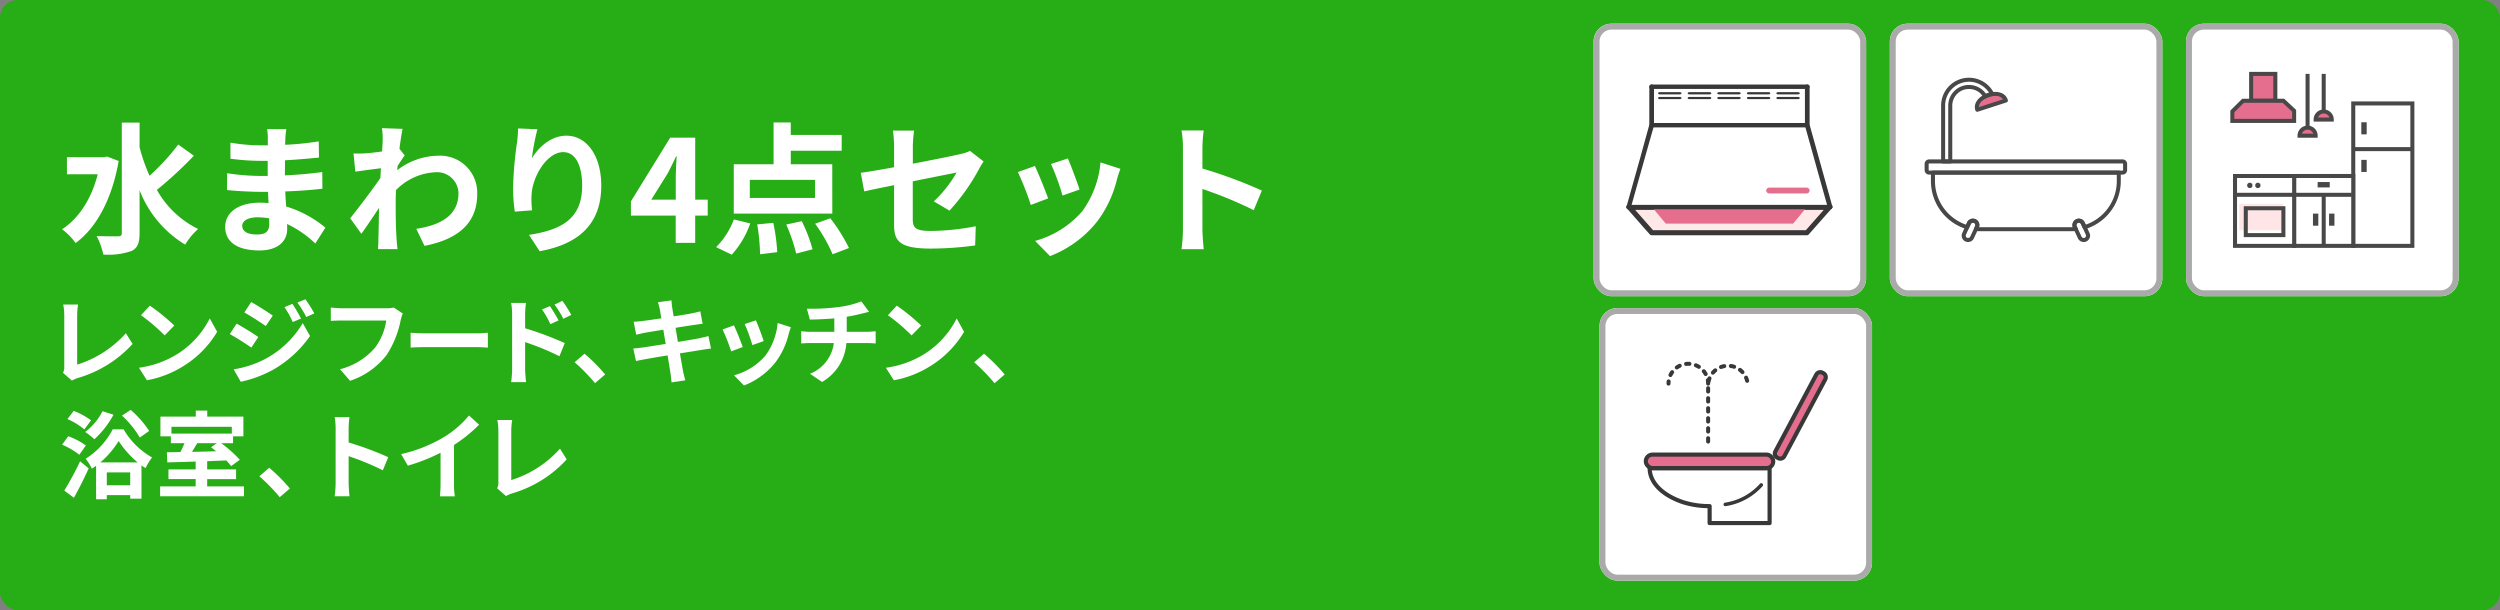 <svg xmlns="http://www.w3.org/2000/svg" xmlns:xlink="http://www.w3.org/1999/xlink" width="422" height="103" viewBox="0 0 422 103">
  <rect x="0" y="0" width="422" height="103" fill="#808080" stroke="none"/>
  <defs>
    <clipPath id="clip-path">
      <rect id="長方形_40741" data-name="長方形 40741" width="31.591" height="27.792" fill="none"/>
    </clipPath>
  </defs>
  <g id="_2110-1_btn02" data-name="2110-1_btn02" transform="translate(-203 -1051)">
    <g id="btn" transform="translate(203 1051)">
      <rect id="長方形_25994" data-name="長方形 25994" width="422" height="103" rx="3" fill="#27ad15"/>
      <path id="パス_102536" data-name="パス 102536" d="M8.088-14.568l-.528.1H1.3v2.88H6.5C5.424-7.392,3.312-4.152.48-2.3A10.492,10.492,0,0,1,2.76.024c3.456-2.5,6.14-7.344,7.272-13.848Zm12-2.04a36.613,36.613,0,0,1-4.848,5.28,30.9,30.9,0,0,1-1.68-4.824V-20.3h-3V-1.68c0,.432-.168.576-.648.576-.5,0-2.04,0-3.6-.048A12.218,12.218,0,0,1,7.44,1.968a11.793,11.793,0,0,0,4.752-.6C13.2.888,13.56.048,13.56-1.68V-8.9A18.521,18.521,0,0,0,21.26.292a11.242,11.242,0,0,1,2.184-2.64,16.052,16.052,0,0,1-6.96-6.6,68.439,68.439,0,0,0,6.24-5.76Zm15.36,13.44c0,1.392-.816,1.752-2.088,1.752-1.632,0-2.472-.552-2.472-1.464,0-.816.936-1.44,2.592-1.44a12.735,12.735,0,0,1,1.944.168c.024.408.024.744.024.984Zm9.48.6A18.841,18.841,0,0,0,38.3-6.144c-.048-.84-.12-1.7-.144-2.544,2.28-.072,4.128-.216,6.264-.456l-.02-2.808c-1.92.24-3.912.456-6.312.552l.024-2.544c2.256-.12,4.176-.312,5.736-.456L43.8-17.136a49.8,49.8,0,0,1-5.664.576c0-.384.024-.72.024-.96a15.887,15.887,0,0,1,.168-1.68h-3.24a9.415,9.415,0,0,1,.12,1.608v1.128H34.032A31.174,31.174,0,0,1,28.9-16.92v2.712a39.879,39.879,0,0,0,5.16.36h1.128V-11.3H34.056a39.209,39.209,0,0,1-5.712-.456L28.32-8.928c1.56.192,4.3.312,5.688.312h1.224l.1,1.9a14.586,14.586,0,0,0-1.464-.072c-3.672,0-5.856,1.68-5.856,4.08,0,2.52,1.992,3.984,5.784,3.984,3.144,0,4.68-1.584,4.68-3.6,0-.24,0-.528-.024-.864A18.027,18.027,0,0,1,43.224.1Zm12.5-13.32c.192-1.488.384-2.688.528-3.36l-3.48-.12a13.191,13.191,0,0,1,.12,2.136c0,.264-.048.936-.1,1.8-1.008.144-2.064.264-2.76.312a20.092,20.092,0,0,1-2.064.024l.312,3.072c1.344-.192,3.144-.432,4.32-.576l-.1,1.656c-1.344,1.968-3.768,5.136-5.088,6.792L51-1.536c.816-1.128,1.968-2.856,2.976-4.368-.024,2.016-.048,3.36-.1,5.208,0,.384-.024,1.248-.072,1.752h3.3c-.072-.528-.144-1.392-.168-1.824-.144-2.208-.144-4.224-.144-6.144,0-.624.024-1.3.048-1.992a9.966,9.966,0,0,1,6.7-3.024,3.621,3.621,0,0,1,2.68.942A3.621,3.621,0,0,1,67.392-8.4c0,3.72-2.952,5.4-7.128,6.024L61.656.5c5.928-1.152,8.928-4.032,8.9-8.832a6.254,6.254,0,0,0-1.88-4.607,6.254,6.254,0,0,0-4.648-1.777,11.553,11.553,0,0,0-6.984,2.448l.072-.72c.408-.624.888-1.368,1.2-1.776Zm20.02-3.432a20.191,20.191,0,0,1-.192,2.5,61.451,61.451,0,0,0-.648,7.584A26.932,26.932,0,0,0,76.9-5.279L79.824-5.5a13.54,13.54,0,0,1-.1-2.5c.1-3.12,2.568-7.32,5.352-7.32,1.968,0,3.192,2.04,3.192,5.688,0,5.736-3.72,7.464-8.976,8.28l1.8,2.76c6.292-1.144,10.4-4.336,10.4-11.056,0-5.232-2.568-8.448-5.88-8.448-2.64,0-4.728,1.992-5.832,3.816a38.441,38.441,0,0,1,.936-4.9ZM99.936-7.3l2.76-4.416c.5-.96.984-1.944,1.416-2.88h.1c-.048,1.032-.144,2.64-.144,3.672V-7.3Zm9.528,0h-2.112V-17.76h-4.224L96.5-7.008v2.4h7.56V0h3.288V-4.608h2.112Zm18.12-.288H116.568v-3.048h11.016Zm2.9-5.688h-7v-2.28h8.592V-18.22H123.48v-2.112h-2.9v7.056h-6.72v8.328h16.632ZM113.52,1.992a15.326,15.326,0,0,0,3.12-5.28l-2.76-.672a13.217,13.217,0,0,1-3,4.68Zm4.3-5.112a34.352,34.352,0,0,1,.48,5.04l2.9-.36a32.153,32.153,0,0,0-.672-4.944Zm4.9.024a29.738,29.738,0,0,1,1.68,4.9l2.76-.72a26.05,26.05,0,0,0-1.824-4.752Zm4.872-.144a26.54,26.54,0,0,1,2.952,5.16L133.3.864a28.048,28.048,0,0,0-3.144-5.016Zm22.68-2.208a34.4,34.4,0,0,0,4.968-6.984c.216-.432.576-.984.792-1.32l-2.3-1.776a6.766,6.766,0,0,1-1.7.552c-1.08.264-4.44.936-7.944,1.608V-16.2a20.417,20.417,0,0,1,.216-2.76h-3.576a20.758,20.758,0,0,1,.192,2.76v3.432c-2.376.432-4.488.792-5.616.936l.576,3.144c1.008-.24,2.9-.624,5.04-1.056v6.552C140.9-.36,141.7.96,147.168.96a56.413,56.413,0,0,0,7.44-.528l.1-3.24a41.234,41.234,0,0,1-7.584.792c-2.616,0-3.048-.528-3.048-2.016v-6.36c3.408-.7,6.648-1.32,7.392-1.488a20.436,20.436,0,0,1-3.84,4.872Zm19.992-8.808-2.856.936a39.969,39.969,0,0,1,1.944,5.328L172.224-9c-.336-1.1-1.512-4.224-1.968-5.256Zm5.5.672a16.414,16.414,0,0,1-3.072,8.232,16.149,16.149,0,0,1-7.968,5.016l2.52,2.568a18.742,18.742,0,0,0,8.04-5.952,19.352,19.352,0,0,0,3.264-7.032c.144-.48.288-.984.576-1.752Zm-11.064.6-2.88,1.032A48.476,48.476,0,0,1,164-6.408l2.928-1.1c-.492-1.348-1.644-4.252-2.244-5.476ZM203-8.832a78.387,78.387,0,0,0-10.032-3.72V-16.1a26.1,26.1,0,0,1,.216-2.88H189.44a16.66,16.66,0,0,1,.24,2.88V-2.3a26.359,26.359,0,0,1-.24,3.36h3.744c-.1-.984-.216-2.664-.216-3.36V-9.1a69.322,69.322,0,0,1,8.664,3.576Z" transform="translate(10 41)" fill="#fff"/>
      <path id="パス_102541" data-name="パス 102541" d="M4.624,14.672a4.514,4.514,0,0,1,.96-.432,20.05,20.05,0,0,0,9.28-5.76L13.728,6.672a18.333,18.333,0,0,1-8.224,5.3V3.648a11.7,11.7,0,0,1,.16-1.824H3.152a10.222,10.222,0,0,1,.176,1.824V12.32a2.09,2.09,0,0,1-.208,1.04ZM17.776,2.016l-1.5,1.616a31.664,31.664,0,0,1,4,3.408L21.9,5.376a34.425,34.425,0,0,0-4.124-3.36ZM15.936,12.5l1.344,2.112a17.327,17.327,0,0,0,5.936-2.256,17.014,17.014,0,0,0,5.92-5.92l-1.248-2.26A15.066,15.066,0,0,1,22.064,10.4a16.491,16.491,0,0,1-6.128,2.1ZM41.84,1.712l-1.344.56a14.452,14.452,0,0,1,1.4,2.512l1.4-.592a27.208,27.208,0,0,0-1.46-2.48ZM44.032.944l-1.36.56a15.375,15.375,0,0,1,1.5,2.432l1.36-.608a20.575,20.575,0,0,0-1.5-2.384Zm-9.152.464-1.152,1.76c1.056.592,2.72,1.664,3.616,2.288L38.528,3.7C37.7,3.12,35.936,1.984,34.88,1.408Zm-2.96,11.36,1.2,2.1A20.122,20.122,0,0,0,38.464,12.9a19.3,19.3,0,0,0,6.352-5.76L43.584,4.96a16.2,16.2,0,0,1-6.224,6,17.158,17.158,0,0,1-5.44,1.808Zm.5-7.712-1.152,1.76C32.336,7.392,34,8.464,34.912,9.1L36.08,7.312c-.816-.576-2.58-1.68-3.664-2.256Zm26.528-2.72a5.363,5.363,0,0,1-1.264.128H50.24c-.528,0-1.44-.08-1.92-.128V4.592c.416-.032,1.184-.064,1.9-.064h7.46a10.114,10.114,0,0,1-1.872,4.56,11.512,11.512,0,0,1-5.936,3.664l1.7,1.952a12.929,12.929,0,0,0,6.176-4.368,16.529,16.529,0,0,0,2.368-5.872,6.989,6.989,0,0,1,.352-1.12ZM61.792,9.1c.592-.048,1.664-.08,2.576-.08H72.96c.672,0,1.488.064,1.872.08V6.592c-.416.032-1.12.1-1.872.1H64.368c-.832,0-2-.048-2.576-.1Zm27.12-5.52a21.188,21.188,0,0,0-1.5-2.368L86.08,1.84a14.981,14.981,0,0,1,1.488,2.4Zm-2.144.928C86.4,3.792,85.76,2.768,85.312,2.1l-1.344.56a13.707,13.707,0,0,1,1.408,2.48ZM81.12,3.5a17.4,17.4,0,0,1,.144-1.936h-2.5a11.29,11.29,0,0,1,.16,1.936v9.2a17.327,17.327,0,0,1-.16,2.224H81.28c-.08-.656-.16-1.776-.16-2.224V8.176a42.864,42.864,0,0,1,5.792,2.384l.9-2.224a55.662,55.662,0,0,0-6.688-2.5ZM94.632,13.632a28.793,28.793,0,0,0-3.488-3.5l-1.664,1.44A31.353,31.353,0,0,1,92.92,15.1Zm17.432-6.48c-.416.112-1.008.256-1.632.384-.72.144-2.048.368-3.52.608l-.4-2.384c1.264-.208,2.448-.384,3.088-.48.48-.064,1.12-.176,1.488-.192l-.4-2.112c-.384.112-.992.256-1.5.352-.544.112-1.712.3-2.992.5-.128-.72-.208-1.248-.24-1.472-.064-.384-.112-.928-.128-1.232l-2.288.32a10.262,10.262,0,0,1,.32,1.216l.256,1.5c-1.376.208-2.624.384-3.184.448-.5.064-.976.1-1.488.128l.432,2.192c.48-.112.912-.224,1.472-.336.5-.08,1.712-.288,3.1-.512l.4,2.4c-1.6.256-3.072.48-3.808.592-.5.064-1.232.16-1.664.176l.464,2.128c.352-.1.9-.192,1.584-.32s2.144-.384,3.744-.64c.224,1.36.416,2.48.48,2.944.08.48.128,1.024.192,1.616l2.32-.352c-.144-.528-.288-1.1-.384-1.584-.1-.512-.288-1.632-.528-2.96,1.44-.24,2.768-.448,3.552-.576.608-.1,1.264-.208,1.7-.24ZM120.08,4.5l-1.9.624a26.651,26.651,0,0,1,1.3,3.552L121.392,8C121.168,7.264,120.384,5.184,120.08,4.5Zm3.664.448a10.943,10.943,0,0,1-2.048,5.488,10.766,10.766,0,0,1-5.312,3.344l1.68,1.712a12.5,12.5,0,0,0,5.36-3.968A12.9,12.9,0,0,0,125.6,6.832c.1-.32.192-.656.384-1.168Zm-7.376.4-1.92.688a32.316,32.316,0,0,1,1.456,3.7L117.856,9c-.32-.9-1.088-2.84-1.488-3.656Zm19.04,1.088V3.888c.928-.144,1.776-.336,2.544-.528.272-.064.688-.176,1.232-.3L137.872,1.3a16.074,16.074,0,0,1-3.888.96,35.917,35.917,0,0,1-5.3.272l.5,1.84c1.088-.016,2.64-.08,4.128-.208V6.432H129.2a13.928,13.928,0,0,1-1.472-.1V8.4c.416-.032,1.008-.064,1.488-.064h4.016a6.471,6.471,0,0,1-4.016,5.184l2.032,1.376a8.222,8.222,0,0,0,4.1-6.56h3.536c.432,0,.976.032,1.408.064V6.336c-.352.032-1.1.1-1.456.1Zm8.448-4.416-1.5,1.616a31.663,31.663,0,0,1,4,3.408l1.632-1.664a34.425,34.425,0,0,0-4.132-3.364Zm-1.84,10.48,1.344,2.112a17.328,17.328,0,0,0,5.936-2.256,17.014,17.014,0,0,0,5.92-5.92L153.968,4.18a15.066,15.066,0,0,1-5.824,6.224,16.491,16.491,0,0,1-6.128,2.1Zm20.056,1.136a28.793,28.793,0,0,0-3.488-3.5l-1.664,1.44a31.353,31.353,0,0,1,3.44,3.536ZM17.66,23.168a16.893,16.893,0,0,0-3.12-3.552l-1.472.96a15.914,15.914,0,0,1,3.008,3.7ZM9.788,19.84a10.225,10.225,0,0,1-2.928,3.5,12.22,12.22,0,0,1,1.552,1.232,15.78,15.78,0,0,0,3.232-4.144ZM7.852,21.376a12.93,12.93,0,0,0-2.928-1.6L3.868,21.168a11.118,11.118,0,0,1,2.848,1.744Zm-.88,4.24A12.088,12.088,0,0,0,4,24.064L2.96,25.488a12.7,12.7,0,0,1,2.912,1.7ZM4.956,34.448c.864-1.536,1.744-3.312,2.5-4.96L6,28.288a49.33,49.33,0,0,1-2.672,4.944ZM9.42,28.48a15.317,15.317,0,0,0,3.088-3.616,15.852,15.852,0,0,0,3.216,3.616Zm1.088,3.856V30.16H14.46v2.176ZM11.5,22.9a12.793,12.793,0,0,1-4.56,4.96,8.363,8.363,0,0,1,1.04,1.68c.24-.144.48-.32.72-.48V34.7h1.808V34H14.46V34.6h1.9v-5.62c.224.176.464.32.688.464a11.36,11.36,0,0,1,1.1-1.808,12.827,12.827,0,0,1-4.8-4.736Zm17.568,2.336-.96.688q.408.312.864.672c-1.392.048-2.784.08-4.08.1.288-.464.592-.96.88-1.456Zm2.544-2.768v1.152H21.42V22.464Zm-4.16,10.064V31.3h4.88V29.664h-4.88V28.272c1.056-.032,2.144-.08,3.216-.128a9.764,9.764,0,0,1,.832.96l1.456-1.072a20.7,20.7,0,0,0-3.136-2.8h2V24.08h1.744V20.748h-6.1v-1.02H25.528v1.02H19.56V24.08h1.76v1.152h2.3a14.066,14.066,0,0,1-.688,1.5c-.832.016-1.616.016-2.288.032l.08,1.712c1.328-.032,2.992-.08,4.784-.144V29.66H20.916v1.632h4.592v1.236h-6v1.664H33.66V32.528Zm13.96.352a28.792,28.792,0,0,0-3.488-3.5L36.26,30.82a31.353,31.353,0,0,1,3.44,3.528ZM58.017,27.6a52.256,52.256,0,0,0-6.688-2.48V22.752a17.4,17.4,0,0,1,.144-1.92h-2.5a11.107,11.107,0,0,1,.16,1.92v9.2a17.574,17.574,0,0,1-.16,2.24h2.5c-.064-.656-.144-1.776-.144-2.24V27.424a46.212,46.212,0,0,1,5.776,2.384Zm11.1-2.064a25.252,25.252,0,0,0,4.24-3.424L71.645,20.56a16.887,16.887,0,0,1-4.176,3.616,24.581,24.581,0,0,1-7.28,2.9l1.136,1.952a30.961,30.961,0,0,0,5.52-2.176V32.1a17.921,17.921,0,0,1-.112,2.1h2.528a11,11,0,0,1-.144-2.1ZM77.9,34.16a4.514,4.514,0,0,1,.96-.432,20.05,20.05,0,0,0,9.28-5.76L87.005,26.16a18.333,18.333,0,0,1-8.224,5.3V23.14a11.7,11.7,0,0,1,.16-1.824H76.429a10.223,10.223,0,0,1,.176,1.824v8.668a2.09,2.09,0,0,1-.208,1.04Z" transform="translate(7.52 49.576)" fill="#fff"/>
    </g>
    <g id="グループ_28894" data-name="グループ 28894" transform="translate(462.946 1046)">
      <g id="長方形_4772" data-name="長方形 4772" transform="translate(109.054 9)" fill="#fff" stroke="#aaa" stroke-width="1">
        <rect width="46" height="46" rx="3" stroke="none"/>
        <rect x="0.5" y="0.5" width="45" height="45" rx="2.5" fill="none"/>
      </g>
      <g id="ico" transform="translate(116.532 17.132)">
        <g id="グループ_12559" data-name="グループ 12559" transform="translate(20.411 4.989)">
          <rect id="長方形_6338" data-name="長方形 6338" width="9.979" height="24.04" transform="translate(0.34 0.34)" fill="#fff"/>
          <path id="パス_5476" data-name="パス 5476" d="M357.409-325.53H346.75v-24.72h10.659Zm-9.979-.68h9.3v-23.36h-9.3Z" transform="translate(-346.75 350.25)" fill="#484848"/>
        </g>
        <g id="グループ_12560" data-name="グループ 12560" transform="translate(10.432 17.236)">
          <rect id="長方形_6339" data-name="長方形 6339" width="9.979" height="11.793" transform="translate(0.34 0.34)" fill="#fff"/>
          <path id="パス_5477" data-name="パス 5477" d="M335.409-310.776H324.75V-323.25h10.659Zm-9.979-.68h9.3V-322.57h-9.3Z" transform="translate(-324.75 323.25)" fill="#484848"/>
        </g>
        <g id="グループ_12561" data-name="グループ 12561" transform="translate(0.454 17.236)">
          <rect id="長方形_6340" data-name="長方形 6340" width="9.979" height="11.793" transform="translate(0.34 0.34)" fill="#fff"/>
          <path id="パス_5478" data-name="パス 5478" d="M313.409-310.776H302.75V-323.25h10.659Zm-9.979-.68h9.3V-322.57h-9.3Z" transform="translate(-302.75 323.25)" fill="#484848"/>
        </g>
        <g id="グループ_12562" data-name="グループ 12562" transform="translate(0.794 20.411)">
          <rect id="長方形_6341" data-name="長方形 6341" width="19.731" height="0.68" fill="#484848"/>
        </g>
        <g id="グループ_12563" data-name="グループ 12563" transform="translate(20.751 12.7)">
          <rect id="長方形_6342" data-name="長方形 6342" width="10.206" height="0.68" fill="#484848"/>
        </g>
        <g id="グループ_12564" data-name="グループ 12564" transform="translate(22.112 8.505)">
          <rect id="長方形_6343" data-name="長方形 6343" width="0.907" height="2.041" fill="#484848"/>
        </g>
        <g id="グループ_12565" data-name="グループ 12565" transform="translate(22.112 14.855)">
          <rect id="長方形_6344" data-name="長方形 6344" width="0.907" height="2.041" fill="#484848"/>
        </g>
        <g id="グループ_12566" data-name="グループ 12566" transform="translate(14.741 18.597)">
          <rect id="長方形_6345" data-name="長方形 6345" width="0.907" height="2.041" transform="translate(2.041) rotate(90)" fill="#484848"/>
        </g>
        <g id="グループ_12567" data-name="グループ 12567" transform="translate(13.948 23.926)">
          <rect id="長方形_6346" data-name="長方形 6346" width="0.907" height="2.041" fill="#484848"/>
        </g>
        <g id="グループ_12568" data-name="グループ 12568" transform="translate(16.669 23.926)">
          <rect id="長方形_6347" data-name="長方形 6347" width="0.907" height="2.041" fill="#484848"/>
        </g>
        <g id="グループ_12569" data-name="グループ 12569" transform="translate(1.489 22.274)">
          <rect id="長方形_6368" data-name="長方形 6368" width="7.443" height="4.466" fill="#ffe5e5"/>
          <path id="パス_5479" data-name="パス 5479" d="M313.781-306.034H306.75v-5.216h7.031Zm-6.35-.68h5.67v-3.855h-5.67Z" transform="translate(-305.971 311.655)" fill="#484848"/>
        </g>
        <g id="グループ_12570" data-name="グループ 12570" transform="translate(15.422 20.751)">
          <rect id="長方形_6348" data-name="長方形 6348" width="0.68" height="8.618" fill="#484848"/>
        </g>
        <g id="グループ_12571" data-name="グループ 12571" transform="translate(3.175)">
          <rect id="長方形_6349" data-name="長方形 6349" width="4.082" height="4.536" transform="translate(0.34 0.34)" fill="#e56d8d"/>
          <path id="パス_5480" data-name="パス 5480" d="M313.513-356.034H308.75v-5.216h4.763Zm-4.082-.68h3.4v-3.855h-3.4Z" transform="translate(-308.75 361.25)" fill="#484848"/>
        </g>
        <g id="グループ_12572" data-name="グループ 12572" transform="translate(0 4.536)">
          <path id="パス_5481" data-name="パス 5481" d="M312.932-347.1H302.5v-1.6l1.814-1.8h6.8l1.814,1.7Z" transform="translate(-302.16 350.84)" fill="#e56d8d"/>
          <path id="パス_5482" data-name="パス 5482" d="M312.863-347.168H301.75v-2.085l2.014-2h7.078l2.02,1.892Zm-10.432-.68h9.752v-1.216l-1.608-1.506h-6.529l-1.614,1.6Z" transform="translate(-301.75 351.25)" fill="#484848"/>
        </g>
        <g id="グループ_12573" data-name="グループ 12573" transform="translate(12.7 0.34)">
          <rect id="長方形_6350" data-name="長方形 6350" width="0.68" height="8.845" fill="#484848"/>
        </g>
        <g id="グループ_12574" data-name="グループ 12574" transform="translate(15.422 0.34)">
          <rect id="長方形_6351" data-name="長方形 6351" width="0.68" height="6.577" fill="#484848"/>
        </g>
        <g id="グループ_12575" data-name="グループ 12575" transform="translate(11.34 9.072)">
          <path id="長方形_6352" data-name="長方形 6352" d="M1.361,0h0a1.361,1.361,0,0,1,1.36,1.361H0A1.361,1.361,0,0,1,1.361,0Z" transform="translate(0.34 0.34)" fill="#e56d8d"/>
          <path id="パス_5483" data-name="パス 5483" d="M330.152-339.209h-3.4v-.34a1.7,1.7,0,0,1,1.7-1.7,1.7,1.7,0,0,1,1.7,1.7Zm-2.663-.68h1.924a1.022,1.022,0,0,0-.962-.68,1.022,1.022,0,0,0-.962.68Z" transform="translate(-326.75 341.25)" fill="#484848"/>
        </g>
        <g id="グループ_12576" data-name="グループ 12576" transform="translate(14.061 6.35)">
          <path id="長方形_6353" data-name="長方形 6353" d="M1.361,0h0a1.361,1.361,0,0,1,1.36,1.361H0A1.361,1.361,0,0,1,1.361,0Z" transform="translate(0.34 0.34)" fill="#e56d8d"/>
          <path id="パス_5484" data-name="パス 5484" d="M336.152-345.209h-3.4v-.34a1.7,1.7,0,0,1,1.7-1.7,1.7,1.7,0,0,1,1.7,1.7Zm-2.663-.68h1.924a1.022,1.022,0,0,0-.962-.68,1.022,1.022,0,0,0-.962.68Z" transform="translate(-332.75 347.25)" fill="#484848"/>
        </g>
        <g id="グループ_12577" data-name="グループ 12577" transform="translate(2.835 18.71)">
          <circle id="楕円形_187" data-name="楕円形 187" cx="0.454" cy="0.454" r="0.454" transform="translate(0 0)" fill="#484848"/>
        </g>
        <g id="グループ_12578" data-name="グループ 12578" transform="translate(4.196 18.71)">
          <circle id="楕円形_188" data-name="楕円形 188" cx="0.454" cy="0.454" r="0.454" transform="translate(0 0)" fill="#484848"/>
        </g>
      </g>
      <g id="長方形_4772-2" data-name="長方形 4772" transform="translate(59.054 9)" fill="#fff" stroke="#aaa" stroke-width="1">
        <rect width="46" height="46" rx="3" stroke="none"/>
        <rect x="0.5" y="0.5" width="45" height="45" rx="2.5" fill="none"/>
      </g>
      <g id="ico-2" data-name="ico" transform="translate(64.931 18.121)">
        <g id="グループ_12535" data-name="グループ 12535" transform="translate(0.152 0.152)">
          <g id="グループ_12526" data-name="グループ 12526" transform="translate(2.781)">
            <g id="グループ_12525" data-name="グループ 12525">
              <path id="パス_5456" data-name="パス 5456" d="M332.921-159.012h-1.2a.188.188,0,0,1-.188-.188v-9.418a4.534,4.534,0,0,1,1.332-3.229,4.592,4.592,0,0,1,3.229-1.332,4.572,4.572,0,0,1,3.213,1.331,4.651,4.651,0,0,1,.863,1.192.188.188,0,0,1,0,.168.188.188,0,0,1-.134.1,3.743,3.743,0,0,0-1.117.371.185.185,0,0,1-.144.014.188.188,0,0,1-.112-.092,3,3,0,0,0-.482-.636,2.974,2.974,0,0,0-2.087-.857,2.954,2.954,0,0,0-2.106.862,3,3,0,0,0-.877,2.106v9.418a.188.188,0,0,1-.055.135A.188.188,0,0,1,332.921-159.012Zm-1.014-.376h.826v-9.231a3.381,3.381,0,0,1,.987-2.372,3.329,3.329,0,0,1,2.372-.972,3.355,3.355,0,0,1,2.357.972,3.866,3.866,0,0,1,.451.562,4.045,4.045,0,0,1,.814-.276,4.32,4.32,0,0,0-.674-.877,4.2,4.2,0,0,0-2.948-1.222,4.216,4.216,0,0,0-2.964,1.224,4.158,4.158,0,0,0-1.221,2.962Z" transform="translate(-331.531 173.18)" fill="#0c0d0d"/>
            </g>
          </g>
          <g id="グループ_12528" data-name="グループ 12528" transform="translate(0 13.792)">
            <g id="グループ_12527" data-name="グループ 12527">
              <path id="パス_5457" data-name="パス 5457" d="M355.693-125.687H323a.6.6,0,0,1-.594-.594v-1.067a.6.6,0,0,1,.594-.594h32.689a.6.6,0,0,1,.594.594v1.067A.6.6,0,0,1,355.693-125.687ZM323-127.566a.226.226,0,0,0-.218.218v1.067a.227.227,0,0,0,.218.218h32.689a.227.227,0,0,0,.218-.218v-1.067a.227.227,0,0,0-.218-.218Z" transform="translate(-322.411 127.942)" fill="#0c0d0d"/>
            </g>
          </g>
          <g id="グループ_12530" data-name="グループ 12530" transform="translate(1.067 15.671)">
            <g id="グループ_12529" data-name="グループ 12529">
              <path id="パス_5458" data-name="パス 5458" d="M349.394-111.845H334.17a7.618,7.618,0,0,1-.832-.046.188.188,0,0,1-.144-.1.188.188,0,0,1-.005-.172l.166-.346a.555.555,0,0,0-.27-.725.552.552,0,0,0-.429-.022.552.552,0,0,0-.315.293l-.3.658a.188.188,0,0,1-.225.1,8.312,8.312,0,0,1-5.9-7.92V-121.6a.188.188,0,0,1,.188-.188h31.366a.188.188,0,0,1,.188.188v1.473a8.312,8.312,0,0,1-5.905,7.92.188.188,0,0,1-.225-.1l-.3-.661a.553.553,0,0,0-.314-.29.553.553,0,0,0-.426.02.558.558,0,0,0-.27.732l.163.34a.188.188,0,0,1-.006.172.188.188,0,0,1-.143.1A7.614,7.614,0,0,1,349.394-111.845Zm-15.751-.4c.175.013.351.019.526.019h15.225c.174,0,.35-.006.526-.019l-.049-.1a.936.936,0,0,1,.452-1.229.924.924,0,0,1,.714-.035.924.924,0,0,1,.526.485l.234.514a7.935,7.935,0,0,0,5.481-7.512V-121.4h-30.99v1.284a7.935,7.935,0,0,0,5.481,7.512l.232-.51a.925.925,0,0,1,.527-.488.925.925,0,0,1,.718.036.934.934,0,0,1,.451,1.222Z" transform="translate(-325.911 121.779)" fill="#0c0d0d"/>
            </g>
          </g>
          <g id="グループ_12532" data-name="グループ 12532" transform="translate(6.253 23.788)">
            <g id="グループ_12531" data-name="グループ 12531">
              <path id="パス_5459" data-name="パス 5459" d="M343.841-91.518a.9.9,0,0,1-.375-.08.925.925,0,0,1-.488-.527.925.925,0,0,1,.036-.717l.81-1.77a.926.926,0,0,1,.527-.487.926.926,0,0,1,.716.035.935.935,0,0,1,.453,1.223l-.828,1.777a.915.915,0,0,1-.517.487A.931.931,0,0,1,343.841-91.518Zm.828-3.263a.562.562,0,0,0-.5.327l-.81,1.77a.553.553,0,0,0-.022.43.553.553,0,0,0,.293.315.54.54,0,0,0,.414.008.545.545,0,0,0,.309-.291L345.177-94a.556.556,0,0,0-.269-.727h0A.551.551,0,0,0,344.669-94.781Zm18.7,3.263a.928.928,0,0,1-.332-.061.917.917,0,0,1-.519-.49l-.825-1.77a.935.935,0,0,1,.451-1.226.924.924,0,0,1,.715-.036.924.924,0,0,1,.526.485l.813,1.777a.909.909,0,0,1,.034.712.945.945,0,0,1-.484.527.91.91,0,0,1-.377.082Zm-.827-3.263a.552.552,0,0,0-.237.054h0a.557.557,0,0,0-.267.731l.825,1.77a.546.546,0,0,0,.311.294.545.545,0,0,0,.418-.01.573.573,0,0,0,.291-.317.54.54,0,0,0-.021-.423l-.813-1.777a.559.559,0,0,0-.505-.322Zm-.318-.115Z" transform="translate(-342.921 95.158)" fill="#0c0d0d"/>
            </g>
          </g>
          <g id="グループ_12534" data-name="グループ 12534" transform="translate(8.48 2.391)">
            <g id="グループ_12533" data-name="グループ 12533">
              <path id="パス_5460" data-name="パス 5460" d="M350.485-162.289a.191.191,0,0,1-.086-.021.189.189,0,0,1-.093-.11c-.4-1.234.726-2.308,2.037-2.73,1.222-.394,2.728-.232,3.145,1.052a.186.186,0,0,1-.011.143.184.184,0,0,1-.109.093l-4.824,1.563a.181.181,0,0,1-.059.01Z" transform="translate(-350.225 165.339)" fill="#e56d8d"/>
            </g>
          </g>
        </g>
        <g id="グループ_12546" data-name="グループ 12546" transform="translate(0.152 0.152)">
          <g id="グループ_12537" data-name="グループ 12537" transform="translate(2.781)">
            <g id="グループ_12536" data-name="グループ 12536">
              <path id="パス_5461" data-name="パス 5461" d="M332.921-159.012h-1.2a.188.188,0,0,1-.188-.188v-9.418a4.534,4.534,0,0,1,1.332-3.229,4.592,4.592,0,0,1,3.229-1.332,4.572,4.572,0,0,1,3.213,1.331,4.651,4.651,0,0,1,.863,1.192.188.188,0,0,1,0,.168.188.188,0,0,1-.134.1,3.743,3.743,0,0,0-1.117.371.185.185,0,0,1-.144.014.188.188,0,0,1-.112-.092,3,3,0,0,0-.482-.636,2.974,2.974,0,0,0-2.087-.857,2.954,2.954,0,0,0-2.106.862,3,3,0,0,0-.877,2.106v9.418a.188.188,0,0,1-.055.135A.188.188,0,0,1,332.921-159.012Z" transform="translate(-331.531 173.18)" fill="#fff"/>
            </g>
          </g>
          <g id="グループ_12539" data-name="グループ 12539" transform="translate(0 13.792)">
            <g id="グループ_12538" data-name="グループ 12538">
              <path id="パス_5462" data-name="パス 5462" d="M355.693-125.687H323a.6.6,0,0,1-.594-.594v-1.067a.6.6,0,0,1,.594-.594h32.689a.6.6,0,0,1,.594.594v1.067A.6.6,0,0,1,355.693-125.687Z" transform="translate(-322.411 127.942)" fill="#fff"/>
            </g>
          </g>
          <g id="グループ_12541" data-name="グループ 12541" transform="translate(1.443 16.047)">
            <g id="グループ_12540" data-name="グループ 12540">
              <path id="パス_5463" data-name="パス 5463" d="M334.5-111.383c.175.013.351.019.526.019h15.225c.174,0,.35-.006.526-.019l-.049-.1a.936.936,0,0,1,.452-1.229.924.924,0,0,1,.714-.035.924.924,0,0,1,.526.485l.234.514a7.935,7.935,0,0,0,5.481-7.512v-1.284h-30.99v1.284a7.935,7.935,0,0,0,5.481,7.512l.232-.51a.925.925,0,0,1,.527-.488.925.925,0,0,1,.718.036.934.934,0,0,1,.451,1.222Z" transform="translate(-327.144 120.546)" fill="#fff"/>
            </g>
          </g>
          <g id="グループ_12543" data-name="グループ 12543" transform="translate(6.253 23.788)">
            <g id="グループ_12542" data-name="グループ 12542">
              <path id="パス_5464" data-name="パス 5464" d="M343.841-91.518a.9.9,0,0,1-.375-.08.925.925,0,0,1-.488-.527.925.925,0,0,1,.036-.717l.81-1.77a.926.926,0,0,1,.527-.487.926.926,0,0,1,.716.035.935.935,0,0,1,.453,1.223l-.828,1.777a.915.915,0,0,1-.517.487A.931.931,0,0,1,343.841-91.518Zm19.53,0a.928.928,0,0,1-.332-.061.917.917,0,0,1-.519-.49l-.825-1.77a.935.935,0,0,1,.451-1.226.924.924,0,0,1,.715-.036.924.924,0,0,1,.526.485l.813,1.777a.909.909,0,0,1,.034.712.945.945,0,0,1-.484.527A.91.91,0,0,1,363.371-91.518ZM362.225-94.9Z" transform="translate(-342.921 95.158)" fill="#fff"/>
            </g>
          </g>
          <g id="グループ_12545" data-name="グループ 12545" transform="translate(8.48 2.391)">
            <g id="グループ_12544" data-name="グループ 12544">
              <path id="パス_5465" data-name="パス 5465" d="M350.485-162.289a.191.191,0,0,1-.086-.021.189.189,0,0,1-.093-.11c-.4-1.234.726-2.308,2.037-2.73,1.222-.394,2.728-.232,3.145,1.052a.186.186,0,0,1-.011.143.184.184,0,0,1-.109.093l-4.824,1.563a.181.181,0,0,1-.059.01Zm3.021-2.675a3.467,3.467,0,0,0-1.048.172c-1.063.343-1.992,1.15-1.838,2.075l4.442-1.44a1.606,1.606,0,0,0-1.556-.807Z" transform="translate(-350.225 165.339)" fill="#fff"/>
            </g>
          </g>
        </g>
        <g id="グループ_12557" data-name="グループ 12557">
          <g id="グループ_12548" data-name="グループ 12548" transform="translate(2.781)">
            <g id="グループ_12547" data-name="グループ 12547">
              <path id="パス_5466" data-name="パス 5466" d="M332.921-159.012h-1.2a.188.188,0,0,1-.188-.188v-9.418a4.534,4.534,0,0,1,1.332-3.229,4.592,4.592,0,0,1,3.229-1.332,4.572,4.572,0,0,1,3.213,1.331,4.651,4.651,0,0,1,.863,1.192.188.188,0,0,1,0,.168.188.188,0,0,1-.134.1,3.743,3.743,0,0,0-1.117.371.185.185,0,0,1-.144.014.188.188,0,0,1-.112-.092,3,3,0,0,0-.482-.636,2.974,2.974,0,0,0-2.087-.857,2.954,2.954,0,0,0-2.106.862,3,3,0,0,0-.877,2.106v9.418a.188.188,0,0,1-.055.135A.188.188,0,0,1,332.921-159.012Zm-1.014-.376h.826v-9.231a3.381,3.381,0,0,1,.987-2.372,3.329,3.329,0,0,1,2.372-.972,3.355,3.355,0,0,1,2.357.972,3.866,3.866,0,0,1,.451.562,4.045,4.045,0,0,1,.814-.276,4.32,4.32,0,0,0-.674-.877,4.2,4.2,0,0,0-2.948-1.222,4.216,4.216,0,0,0-2.964,1.224,4.158,4.158,0,0,0-1.221,2.962Z" transform="translate(-331.379 173.332)" fill="#484848"/>
              <path id="パス_5467" data-name="パス 5467" d="M332.574-159.207h-1.2a.341.341,0,0,1-.34-.341v-9.418a4.685,4.685,0,0,1,1.377-3.337,4.743,4.743,0,0,1,3.336-1.377,4.724,4.724,0,0,1,3.32,1.375,4.824,4.824,0,0,1,.893,1.233.343.343,0,0,1,0,.3.344.344,0,0,1-.243.183,3.6,3.6,0,0,0-1.072.355.338.338,0,0,1-.262.026.336.336,0,0,1-.2-.166,2.885,2.885,0,0,0-.46-.6,2.814,2.814,0,0,0-1.975-.808,2.8,2.8,0,0,0-2,.817,2.847,2.847,0,0,0-.832,2v9.418A.341.341,0,0,1,332.574-159.207Zm3.171-14.168a4.439,4.439,0,0,0-3.122,1.289,4.38,4.38,0,0,0-1.287,3.12v9.418a.035.035,0,0,0,.01.025.035.035,0,0,0,.025.011h1.2a.036.036,0,0,0,.035-.036v-9.418a3.155,3.155,0,0,1,.921-2.214,3.1,3.1,0,0,1,2.214-.907,3.123,3.123,0,0,1,2.2.9,3.146,3.146,0,0,1,.509.673l.121.149-.073-.134a3.9,3.9,0,0,1,1.162-.387.037.037,0,0,0,.026-.019.034.034,0,0,0,0-.031,4.493,4.493,0,0,0-.834-1.153A4.42,4.42,0,0,0,335.745-173.375Zm-3.206,13.792h-1.131v-9.383a4.307,4.307,0,0,1,1.266-3.07,4.368,4.368,0,0,1,3.072-1.268,4.348,4.348,0,0,1,3.055,1.266,4.5,4.5,0,0,1,.7.909l.1.178-.2.047a3.866,3.866,0,0,0-.783.265l-.122.058-.072-.114a3.8,3.8,0,0,0-.435-.54,3.2,3.2,0,0,0-2.245-.923,3.178,3.178,0,0,0-2.264.927,3.229,3.229,0,0,0-.942,2.265Zm-.827-.3h.522v-9.078a3.536,3.536,0,0,1,1.031-2.48,3.48,3.48,0,0,1,2.48-1.016,3.507,3.507,0,0,1,2.465,1.016,4.584,4.584,0,0,1,.4.478,4.035,4.035,0,0,1,.521-.181,4.218,4.218,0,0,0-.544-.673A4.045,4.045,0,0,0,335.745-173a4.065,4.065,0,0,0-2.857,1.18,4,4,0,0,0-1.175,2.853Z" transform="translate(-331.031 173.68)" fill="#484848"/>
            </g>
          </g>
          <g id="グループ_12550" data-name="グループ 12550" transform="translate(0 13.792)">
            <g id="グループ_12549" data-name="グループ 12549">
              <path id="パス_5468" data-name="パス 5468" d="M355.693-125.687H323a.6.6,0,0,1-.594-.594v-1.067a.6.6,0,0,1,.594-.594h32.689a.6.6,0,0,1,.594.594v1.067A.6.6,0,0,1,355.693-125.687ZM323-127.566a.226.226,0,0,0-.218.218v1.067a.227.227,0,0,0,.218.218h32.689a.227.227,0,0,0,.218-.218v-1.067a.227.227,0,0,0-.218-.218Z" transform="translate(-322.259 128.094)" fill="#484848"/>
              <path id="パス_5469" data-name="パス 5469" d="M355.346-125.882H322.657a.756.756,0,0,1-.746-.746V-127.7a.756.756,0,0,1,.746-.746h32.689a.756.756,0,0,1,.746.746v1.067a.756.756,0,0,1-.746.751Zm-32.689-2.255a.447.447,0,0,0-.441.441v1.067a.447.447,0,0,0,.441.441h32.689a.447.447,0,0,0,.441-.441V-127.7a.447.447,0,0,0-.441-.441Zm32.689,1.879H322.657a.38.38,0,0,1-.37-.37V-127.7a.38.38,0,0,1,.37-.37h32.689a.38.38,0,0,1,.37.37v1.067a.38.38,0,0,1-.37.375Zm-32.689-1.5a.076.076,0,0,0-.065.066v1.067a.076.076,0,0,0,.065.066h32.689a.076.076,0,0,0,.065-.066V-127.7a.076.076,0,0,0-.065-.066Z" transform="translate(-321.911 128.442)" fill="#484848"/>
            </g>
          </g>
          <g id="グループ_12552" data-name="グループ 12552" transform="translate(1.067 15.671)">
            <g id="グループ_12551" data-name="グループ 12551">
              <path id="パス_5470" data-name="パス 5470" d="M349.394-111.845H334.17a7.618,7.618,0,0,1-.832-.046.188.188,0,0,1-.144-.1.188.188,0,0,1-.005-.172l.166-.346a.555.555,0,0,0-.27-.725.552.552,0,0,0-.429-.022.552.552,0,0,0-.315.293l-.3.658a.188.188,0,0,1-.225.1,8.312,8.312,0,0,1-5.9-7.92V-121.6a.188.188,0,0,1,.188-.188h31.366a.188.188,0,0,1,.188.188v1.473a8.312,8.312,0,0,1-5.905,7.92.188.188,0,0,1-.225-.1l-.3-.661a.553.553,0,0,0-.314-.29.553.553,0,0,0-.426.02.558.558,0,0,0-.27.732l.163.34a.188.188,0,0,1-.006.172.188.188,0,0,1-.143.1A7.614,7.614,0,0,1,349.394-111.845Zm-15.751-.4c.175.013.351.019.526.019h15.225c.174,0,.35-.006.526-.019l-.049-.1a.936.936,0,0,1,.452-1.229.924.924,0,0,1,.714-.035.924.924,0,0,1,.526.485l.234.514a7.935,7.935,0,0,0,5.481-7.512V-121.4h-30.99v1.284a7.935,7.935,0,0,0,5.481,7.512l.232-.51a.925.925,0,0,1,.527-.488.925.925,0,0,1,.718.036.934.934,0,0,1,.451,1.222Z" transform="translate(-325.759 121.931)" fill="#484848"/>
              <path id="パス_5471" data-name="パス 5471" d="M349.047-112.04H333.822a7.767,7.767,0,0,1-.849-.047.341.341,0,0,1-.26-.174.342.342,0,0,1-.009-.312l.165-.346a.4.4,0,0,0-.2-.52.394.394,0,0,0-.3-.02.421.421,0,0,0-.239.219l-.3.655a.339.339,0,0,1-.407.186,8.466,8.466,0,0,1-6.015-8.067v-1.473a.341.341,0,0,1,.34-.34h31.366a.341.341,0,0,1,.341.34v1.473a8.466,8.466,0,0,1-6.014,8.067.344.344,0,0,1-.407-.184l-.3-.662a.4.4,0,0,0-.227-.209.4.4,0,0,0-.308.014.406.406,0,0,0-.2.533l.161.335a.34.34,0,0,1-.01.312.34.34,0,0,1-.259.173,7.768,7.768,0,0,1-.844.047ZM332.5-113.786a.7.7,0,0,1,.307.071.706.706,0,0,1,.343.923l-.168.35a.037.037,0,0,0,0,.033.035.035,0,0,0,.027.018,7.457,7.457,0,0,0,.816.045H349.05a7.442,7.442,0,0,0,.814-.045.034.034,0,0,0,.029-.018.035.035,0,0,0,0-.033l-.163-.34a.713.713,0,0,1,.344-.937.7.7,0,0,1,.542-.027.7.7,0,0,1,.4.369l.3.664a.035.035,0,0,0,.042.02,8.158,8.158,0,0,0,5.8-7.774v-1.473a.035.035,0,0,0-.011-.025.035.035,0,0,0-.025-.01h-31.37a.035.035,0,0,0-.035.035v1.473a8.159,8.159,0,0,0,5.8,7.774.035.035,0,0,0,.042-.02l.3-.658a.726.726,0,0,1,.415-.378A.689.689,0,0,1,332.5-113.786Zm16.551,1.37H333.822q-.268,0-.538-.02l-.223-.016.148-.31a.779.779,0,0,0-.378-1.017.776.776,0,0,0-.6-.03.776.776,0,0,0-.442.41l-.287.631-.129-.041a8.117,8.117,0,0,1-5.586-7.657V-121.9h31.3v1.437a8.117,8.117,0,0,1-5.586,7.657l-.129.041-.29-.638a.773.773,0,0,0-.439-.405.773.773,0,0,0-.6.029.786.786,0,0,0-.377,1.03l.144.3-.223.016q-.269.017-.537.017Zm-15.524-.311q.15.006.3.006h15.225c.1,0,.2,0,.3-.006a1.09,1.09,0,0,1,.565-1.331,1.075,1.075,0,0,1,.83-.04,1.075,1.075,0,0,1,.611.563l.178.392a7.812,7.812,0,0,0,5.246-7.324V-121.6h-30.69v1.132a7.811,7.811,0,0,0,5.246,7.324l.175-.386a1.078,1.078,0,0,1,.614-.568,1.078,1.078,0,0,1,.835.041,1.084,1.084,0,0,1,.561,1.33Z" transform="translate(-325.411 122.279)" fill="#484848"/>
            </g>
          </g>
          <g id="グループ_12554" data-name="グループ 12554" transform="translate(6.253 23.787)">
            <g id="グループ_12553" data-name="グループ 12553">
              <path id="パス_5472" data-name="パス 5472" d="M343.841-91.518a.9.9,0,0,1-.375-.08.925.925,0,0,1-.488-.527.925.925,0,0,1,.036-.717l.81-1.77a.926.926,0,0,1,.527-.487.926.926,0,0,1,.716.035.935.935,0,0,1,.453,1.223l-.828,1.777a.915.915,0,0,1-.517.487A.931.931,0,0,1,343.841-91.518Zm.828-3.263a.562.562,0,0,0-.5.327l-.81,1.77a.553.553,0,0,0-.022.43.553.553,0,0,0,.293.315.54.54,0,0,0,.414.008.545.545,0,0,0,.309-.291L345.177-94a.556.556,0,0,0-.269-.727h0A.551.551,0,0,0,344.669-94.781Zm18.7,3.263a.928.928,0,0,1-.332-.061.917.917,0,0,1-.519-.49l-.825-1.77a.935.935,0,0,1,.451-1.226.924.924,0,0,1,.715-.036.924.924,0,0,1,.526.485l.813,1.777a.909.909,0,0,1,.034.712.945.945,0,0,1-.484.527.91.91,0,0,1-.377.082Zm-.827-3.263a.552.552,0,0,0-.237.054h0a.557.557,0,0,0-.267.731l.825,1.77a.546.546,0,0,0,.311.294.545.545,0,0,0,.418-.01.573.573,0,0,0,.291-.317.54.54,0,0,0-.021-.423l-.813-1.777a.559.559,0,0,0-.505-.322Zm-.318-.115Z" transform="translate(-342.769 95.311)" fill="#484848"/>
              <path id="パス_5473" data-name="パス 5473" d="M363.023-91.714a1.081,1.081,0,0,1-.387-.071,1.067,1.067,0,0,1-.6-.571l-.824-1.766a1.091,1.091,0,0,1,.525-1.429,1.064,1.064,0,0,1,.827-.043,1.1,1.1,0,0,1,.616.565l.814,1.779a1.058,1.058,0,0,1,.037.829,1.1,1.1,0,0,1-.561.612A1.06,1.06,0,0,1,363.023-91.714Zm-1.144-3.57-.016.008a.784.784,0,0,0-.377,1.027l.823,1.767a.769.769,0,0,0,.435.412.775.775,0,0,0,.593-.017.791.791,0,0,0,.4-.441.756.756,0,0,0-.028-.594L362.9-94.9a.8.8,0,0,0-.444-.408.759.759,0,0,0-.574.023v.078h.01a.714.714,0,0,1,.944.341l.814,1.779a.688.688,0,0,1,.025.539.721.721,0,0,1-.368.4.7.7,0,0,1-.538.015.7.7,0,0,1-.4-.375l-.823-1.767a.711.711,0,0,1,.33-.928Zm.317.307a.4.4,0,0,0-.171.039.405.405,0,0,0-.2.534l.824,1.766a.4.4,0,0,0,.227.216.39.39,0,0,0,.3-.006.415.415,0,0,0,.211-.231.386.386,0,0,0-.016-.3l-.814-1.779a.4.4,0,0,0-.357-.238Zm-18.7,3.263a1.066,1.066,0,0,1-.438-.094,1.078,1.078,0,0,1-.568-.614,1.078,1.078,0,0,1,.041-.835l.809-1.768a1.077,1.077,0,0,1,.613-.568,1.077,1.077,0,0,1,.835.041,1.088,1.088,0,0,1,.526,1.421l-.83,1.78a1.063,1.063,0,0,1-.6.565,1.083,1.083,0,0,1-.391.072Zm.827-3.639a.787.787,0,0,0-.707.457l-.809,1.768a.776.776,0,0,0-.03.6.776.776,0,0,0,.409.442.786.786,0,0,0,.588.014.764.764,0,0,0,.432-.406l.83-1.78a.781.781,0,0,0-.379-1.02.767.767,0,0,0-.337-.075Zm-.828,3.264a.664.664,0,0,1-.278-.06.706.706,0,0,1-.372-.4.706.706,0,0,1,.027-.547l.809-1.768a.718.718,0,0,1,.946-.347.709.709,0,0,1,.345.927l-.83,1.78a.694.694,0,0,1-.393.368.709.709,0,0,1-.258.049Zm.829-2.888a.409.409,0,0,0-.367.241l-.809,1.768a.4.4,0,0,0-.017.315.4.4,0,0,0,.217.229.39.39,0,0,0,.294,0,.394.394,0,0,0,.224-.209l.83-1.78a.4.4,0,0,0-.194-.524.4.4,0,0,0-.181-.039Z" transform="translate(-342.42 95.659)" fill="#484848"/>
            </g>
          </g>
          <g id="グループ_12556" data-name="グループ 12556" transform="translate(8.48 2.391)">
            <g id="グループ_12555" data-name="グループ 12555">
              <path id="パス_5474" data-name="パス 5474" d="M350.485-162.289a.191.191,0,0,1-.086-.021.189.189,0,0,1-.093-.11c-.4-1.234.726-2.308,2.037-2.73,1.222-.394,2.728-.232,3.145,1.052a.186.186,0,0,1-.011.143.184.184,0,0,1-.109.093l-4.824,1.563a.181.181,0,0,1-.059.01Zm3.021-2.675a3.467,3.467,0,0,0-1.048.172c-1.063.343-1.992,1.15-1.838,2.075l4.442-1.44a1.606,1.606,0,0,0-1.556-.807Z" transform="translate(-350.073 165.491)" fill="#484848"/>
              <path id="パス_5475" data-name="パス 5475" d="M350.136-162.484a.343.343,0,0,1-.155-.037.343.343,0,0,1-.17-.2c-.425-1.33.752-2.476,2.135-2.922,1.292-.416,2.888-.233,3.337,1.15a.339.339,0,0,1-.02.26.34.34,0,0,1-.2.169L350.24-162.5a.328.328,0,0,1-.1.017Zm3.021-3.05a3.693,3.693,0,0,0-1.117.182c-1.239.4-2.3,1.4-1.938,2.539l.034.025h.009l4.826-1.563.022-.045a1.763,1.763,0,0,0-1.836-1.138Zm-3.008,2.669-.029-.175c-.175-1.056.884-1.9,1.942-2.245a3.618,3.618,0,0,1,1.1-.179,1.736,1.736,0,0,1,1.692.894l.075.157Zm3.009-2.294a3.318,3.318,0,0,0-1,.165c-.873.281-1.75.929-1.75,1.725l4.081-1.322a1.582,1.582,0,0,0-1.332-.568Z" transform="translate(-349.724 165.839)" fill="#484848"/>
            </g>
          </g>
        </g>
      </g>
      <g id="長方形_4772-3" data-name="長方形 4772" transform="translate(9.054 9)" fill="#fff" stroke="#aaa" stroke-width="1">
        <rect width="46" height="46" rx="3" stroke="none"/>
        <rect x="0.5" y="0.5" width="45" height="45" rx="2.5" fill="none"/>
      </g>
      <g id="rangehood" transform="translate(14.735 19.417)">
        <path id="パス_65082" data-name="パス 65082" d="M.98,29.89l3.469,3.938H30.463l3.469-3.938Z" transform="translate(-0.207 -9.132)" fill="#ffe8e8" stroke="#383838" stroke-width="0.5" fill-rule="evenodd"/>
        <path id="合体_29" data-name="合体 29" d="M0,20.373,3.706,6.943h26.2l3.773,13.43ZM3.706,6.943V0h26.2V6.943Z" transform="translate(0.433 0.068)" fill="#fff"/>
        <path id="パス_65083" data-name="パス 65083" d="M29.273,32.46H7.775L5.64,29.89H31.408Z" transform="translate(-1.275 -9.132)" fill="#e56d8d" fill-rule="evenodd"/>
        <path id="パス_65084" data-name="パス 65084" d="M2.625,11.112,3.851,6.674V.222h0a.248.248,0,0,1,.493,0V6.7a.194.194,0,0,1,0,.069L3.08,11.2l-.331,1.181L.436,20.592a.25.25,0,0,1-.3.16A.21.21,0,0,1,0,20.487l2.312-8.223Z" transform="translate(0.021)" fill="#383838" stroke="#383838" stroke-width="0.3"/>
        <path id="パス_65085" data-name="パス 65085" d="M42.1,17.591,39.079,6.764a.194.194,0,0,1,0-.069V.222h0a.248.248,0,0,1,.493,0V6.674l3.014,10.813.331,1.188.5,1.813a.224.224,0,0,1-.186.251.252.252,0,0,1-.292-.146l-.509-1.84Z" transform="translate(-8.939)" fill="#383838" stroke="#383838" stroke-width="0.3"/>
        <path id="パス_65086" data-name="パス 65086" d="M26.659.444H5.247A.235.235,0,0,1,5,.222.235.235,0,0,1,5.247,0H31.508a.235.235,0,0,1,.247.222.235.235,0,0,1-.247.222Z" transform="translate(-1.129)" fill="#383838" stroke="#383838" stroke-width="0.3"/>
        <path id="パス_65087" data-name="パス 65087" d="M5.257,9.8a.226.226,0,0,1,0-.451H31.519a.226.226,0,0,1,0,.451Z" transform="translate(-1.14 -2.857)" fill="#383838" stroke="#383838" stroke-width="0.3"/>
        <path id="パス_65088" data-name="パス 65088" d="M.247,29.694a.223.223,0,1,1,0-.444H34.216a.223.223,0,1,1,0,.444Z" transform="translate(0.017 -8.936)" fill="#383838" stroke="#383838" stroke-width="0.3"/>
        <path id="パス_65089" data-name="パス 65089" d="M30.233,33.633l3.785-4.3a.274.274,0,0,1,.347-.035.207.207,0,0,1,0,.313l-3.854,4.368a.239.239,0,0,1-.2.1H4.1A.266.266,0,0,1,3.907,34l-.293-.333h0m0,0L2.839,32.8.049,29.612h0a.207.207,0,0,1,0-.313c.108-.076.262-.056.771.549L3.7,33.036l.3.347.224.25" transform="translate(0.022 -8.937)" fill="#383838" stroke="#383838" stroke-width="0.3"/>
        <path id="パス_65090" data-name="パス 65090" d="M7.013,1.64h3.376c.162,0,.293.083.293.188h0c0,.1-.131.188-.293.188H7.013c-.162,0-.293-.083-.293-.188h0C6.72,1.723,6.851,1.64,7.013,1.64Z" transform="translate(-1.523 -0.501)" fill="#383838" fill-rule="evenodd"/>
        <path id="パス_65091" data-name="パス 65091" d="M13.493,1.64H16.9c.162,0,.3.083.3.188h0c0,.1-.139.188-.3.188H13.493c-.162,0-.293-.083-.293-.188h0C13.2,1.723,13.331,1.64,13.493,1.64Z" transform="translate(-3.008 -0.501)" fill="#383838" fill-rule="evenodd"/>
        <path id="パス_65092" data-name="パス 65092" d="M19.981,1.64h3.368c.17,0,.3.083.3.188h0c0,.1-.131.188-.3.188H19.981c-.17,0-.3-.083-.3-.188h0C19.68,1.723,19.811,1.64,19.981,1.64Z" transform="translate(-4.493 -0.501)" fill="#383838" fill-rule="evenodd"/>
        <path id="パス_65093" data-name="パス 65093" d="M26.461,1.64h3.376c.162,0,.293.083.293.188h0c0,.1-.131.188-.293.188H26.461c-.162,0-.3-.083-.3-.188h0C26.16,1.723,26.3,1.64,26.461,1.64Z" transform="translate(-5.979 -0.501)" fill="#383838" fill-rule="evenodd"/>
        <path id="パス_65094" data-name="パス 65094" d="M32.913,1.64h3.376c.162,0,.293.083.293.188h0c0,.1-.131.188-.293.188H32.913c-.162,0-.293-.083-.293-.188h0C32.62,1.723,32.751,1.64,32.913,1.64Z" transform="translate(-7.459 -0.501)" fill="#383838" fill-rule="evenodd"/>
        <path id="パス_65095" data-name="パス 65095" d="M7.013,2.8h3.376c.162,0,.293.083.293.188h0c0,.1-.131.188-.293.188H7.013c-.162,0-.293-.083-.293-.188h0C6.72,2.883,6.851,2.8,7.013,2.8Z" transform="translate(-1.523 -0.855)" fill="#383838" fill-rule="evenodd"/>
        <path id="パス_65096" data-name="パス 65096" d="M13.493,2.8H16.9c.162,0,.3.083.3.188h0c0,.1-.139.188-.3.188H13.493c-.162,0-.293-.083-.293-.188h0C13.2,2.883,13.331,2.8,13.493,2.8Z" transform="translate(-3.008 -0.855)" fill="#383838" fill-rule="evenodd"/>
        <path id="パス_65097" data-name="パス 65097" d="M19.981,2.8h3.368c.17,0,.3.083.3.188h0c0,.1-.131.188-.3.188H19.981c-.17,0-.3-.083-.3-.188h0C19.68,2.883,19.811,2.8,19.981,2.8Z" transform="translate(-4.493 -0.855)" fill="#383838" fill-rule="evenodd"/>
        <path id="パス_65098" data-name="パス 65098" d="M26.461,2.8h3.376c.162,0,.293.083.293.188h0c0,.1-.131.188-.293.188H26.461c-.162,0-.3-.083-.3-.188h0C26.16,2.883,26.3,2.8,26.461,2.8Z" transform="translate(-5.979 -0.855)" fill="#383838" fill-rule="evenodd"/>
        <path id="パス_65099" data-name="パス 65099" d="M32.913,2.8h3.376c.162,0,.293.083.293.188h0c0,.1-.131.188-.293.188H32.913c-.162,0-.293-.083-.293-.188h0C32.62,2.883,32.751,2.8,32.913,2.8Z" transform="translate(-7.459 -0.855)" fill="#383838" fill-rule="evenodd"/>
        <path id="パス_65100" data-name="パス 65100" d="M30.957,24.84h6.236a.522.522,0,0,1,.547.493h0a.522.522,0,0,1-.547.493H30.957a.522.522,0,0,1-.547-.493h0a.522.522,0,0,1,.547-.493Z" transform="translate(-6.953 -7.589)" fill="#e56d8d" fill-rule="evenodd"/>
      </g>
      <g id="li" transform="translate(9.777 56.813)">
        <g id="長方形_4772-4" data-name="長方形 4772" transform="translate(0.277 0.188)" fill="#fff" stroke="#aaa" stroke-width="1">
          <rect width="46" height="46" rx="3" stroke="none"/>
          <rect x="0.5" y="0.5" width="45" height="45" rx="2.5" fill="none"/>
        </g>
        <g id="グループ_30033" data-name="グループ 30033" transform="translate(7.481 9.292)">
          <g id="グループ_30021" data-name="グループ 30021" transform="translate(0 0)" clip-path="url(#clip-path)">
            <path id="パス_106931" data-name="パス 106931" d="M33.1,2.089,32.929,2a.758.758,0,0,0-1.028.313l-6.91,12.976a.771.771,0,0,0,.309,1.037l.167.09A.758.758,0,0,0,26.5,16.1l6.91-12.977A.77.77,0,0,0,33.1,2.089" transform="translate(-2.512 -0.193)" fill="#e56d8d"/>
            <path id="パス_106932" data-name="パス 106932" d="M33.1,2.089,32.929,2a.758.758,0,0,0-1.028.313l-6.91,12.976a.771.771,0,0,0,.309,1.037l.167.09A.758.758,0,0,0,26.5,16.1l6.91-12.977A.77.77,0,0,0,33.1,2.089Z" transform="translate(-2.512 -0.193)" fill="none" stroke="#383838" stroke-linecap="round" stroke-linejoin="round" stroke-width="0.7"/>
            <path id="パス_106933" data-name="パス 106933" d="M1.4,19.933c0,3.537,4.532,6.405,10.122,6.405V29.2H21.645V19.933H1.4Z" transform="translate(-0.141 -2.011)" fill="#fff"/>
            <path id="パス_106934" data-name="パス 106934" d="M1.4,19.933c0,2.483,2.234,4.636,5.761,5.782a14.627,14.627,0,0,0,4.361.623V29.2H21.645V19.933H1.4Z" transform="translate(-0.141 -2.011)" fill="none" stroke="#383838" stroke-linecap="round" stroke-linejoin="round" stroke-width="0.7"/>
            <path id="パス_106935" data-name="パス 106935" d="M21.675,23.081A10.167,10.167,0,0,1,15.6,26.367" transform="translate(-1.574 -2.329)" fill="none" stroke="#383838" stroke-linecap="round" stroke-linejoin="round" stroke-width="0.6"/>
            <path id="パス_106936" data-name="パス 106936" d="M21.174,17.387H1.688A1.015,1.015,0,0,0,.676,18.4v.253a1.015,1.015,0,0,0,1.012,1.012H21.174a1.015,1.015,0,0,0,1.012-1.012V18.4a1.016,1.016,0,0,0-1.012-1.012" transform="translate(-0.068 -1.754)" fill="#fff"/>
            <rect id="長方形_40740" data-name="長方形 40740" width="21.51" height="2.277" rx="1.126" transform="translate(0.608 15.633)" fill="#e56d8d" stroke="#383838" stroke-linecap="round" stroke-linejoin="round" stroke-width="0.7"/>
            <path id="パス_106937" data-name="パス 106937" d="M12.377,13.5V4.052a3.342,3.342,0,0,1,6.685,0" transform="translate(-1.249 -0.072)" fill="none" stroke="#383838" stroke-linecap="round" stroke-linejoin="round" stroke-width="0.676" stroke-dasharray="0.563 1.126"/>
            <path id="パス_106938" data-name="パス 106938" d="M11.627,3.68a3.342,3.342,0,0,0-6.685,0" transform="translate(-0.499 -0.034)" fill="none" stroke="#383838" stroke-linecap="round" stroke-linejoin="round" stroke-width="0.676" stroke-dasharray="0.563 1.126"/>
          </g>
        </g>
      </g>
    </g>
  </g>
</svg>
